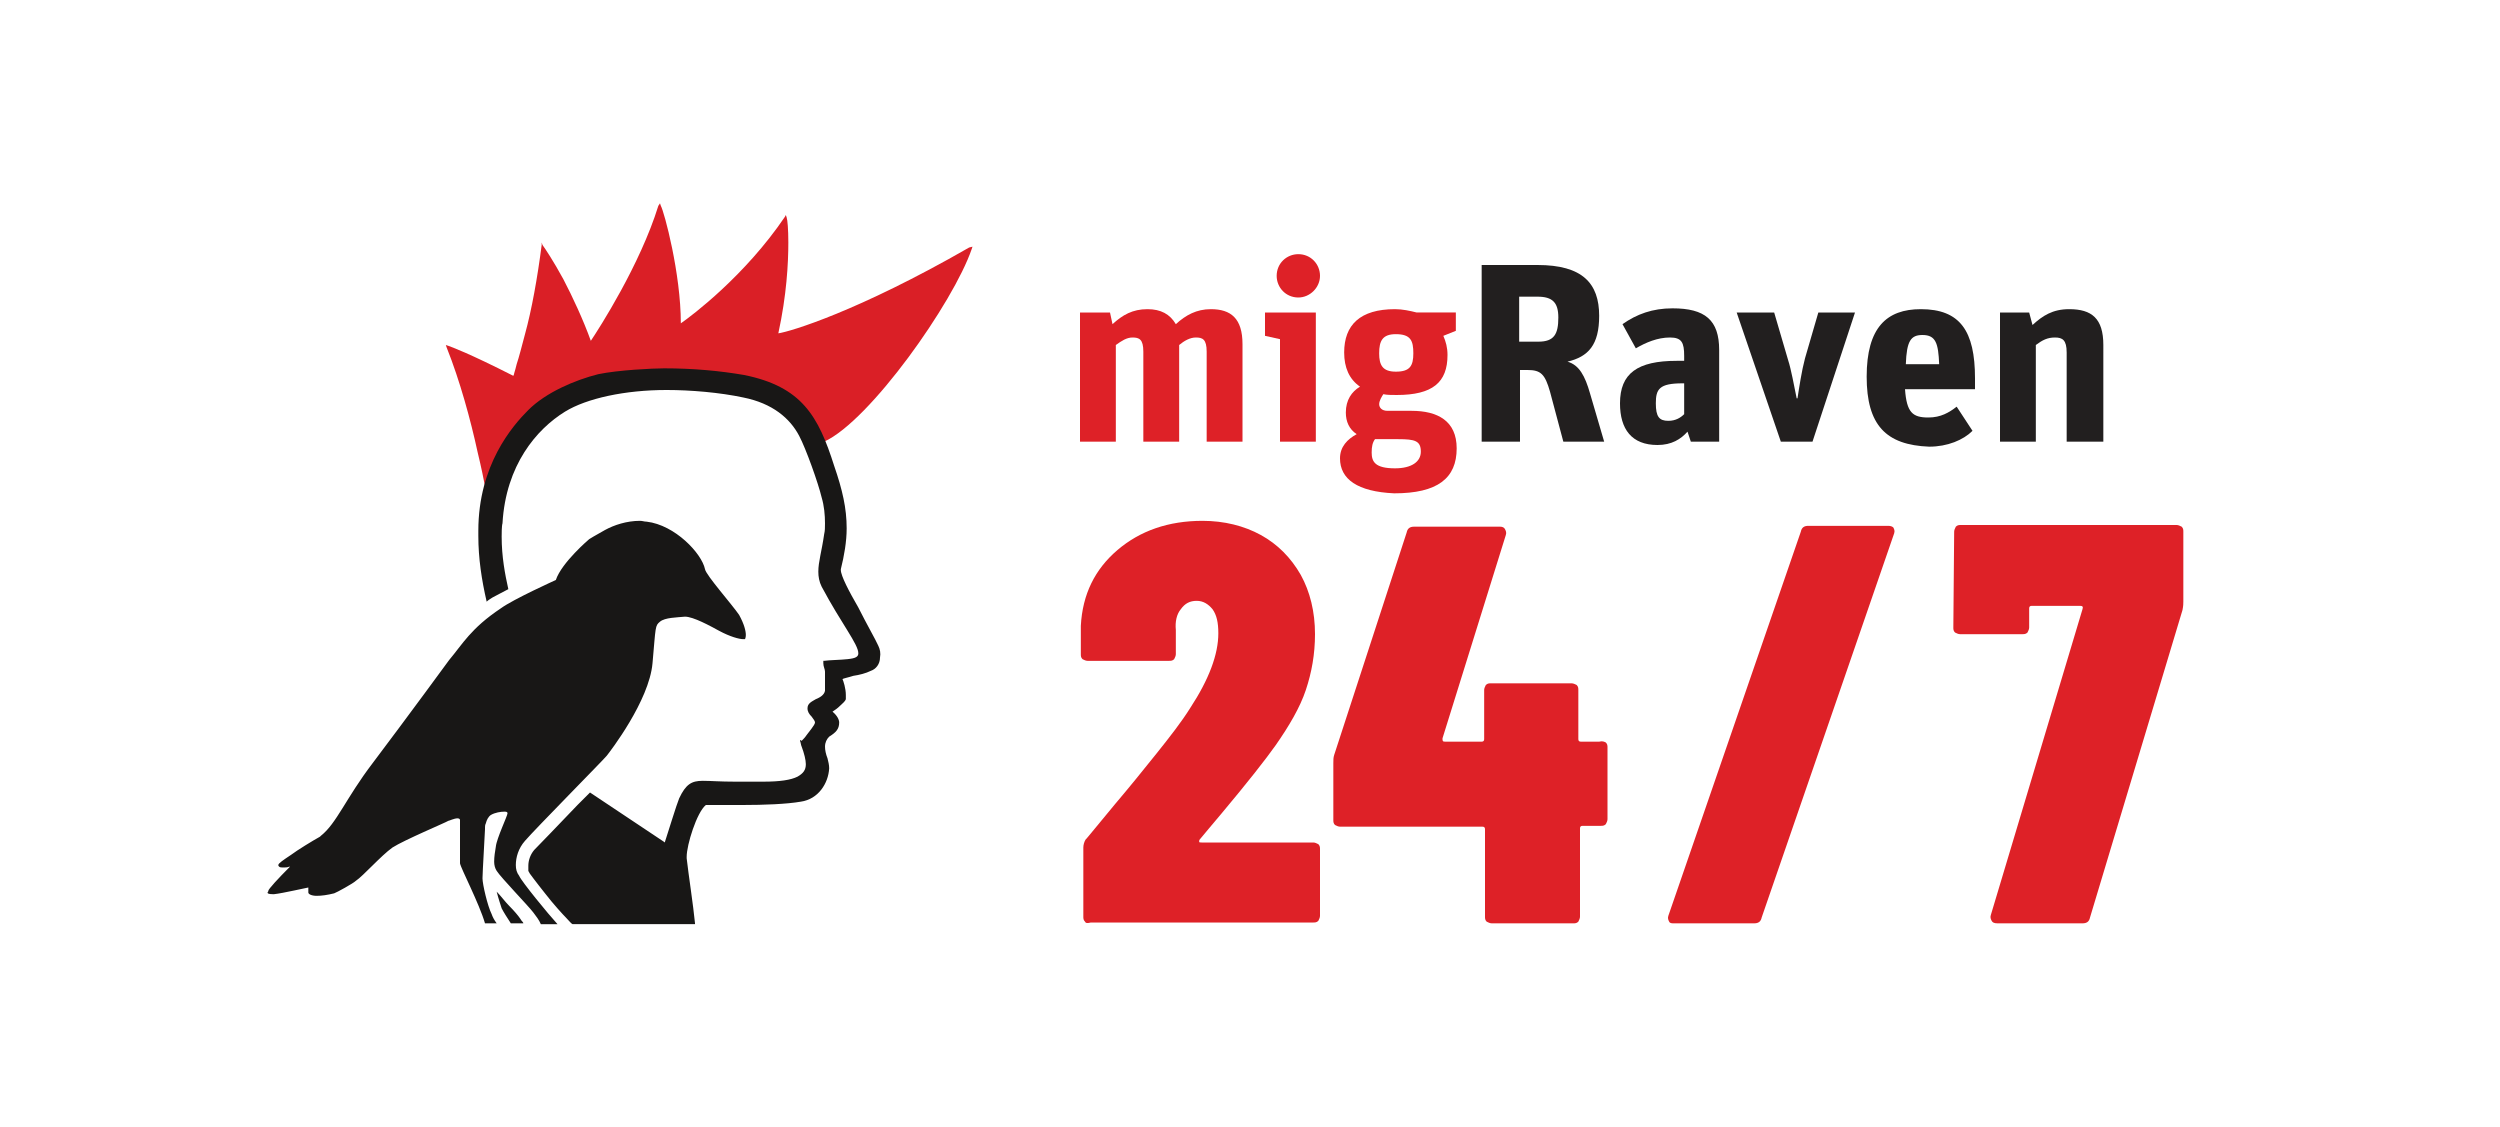 <?xml version="1.0" encoding="utf-8"?>
<!-- Generator: Adobe Illustrator 24.3.0, SVG Export Plug-In . SVG Version: 6.00 Build 0)  -->
<svg version="1.1" id="Layer_1" xmlns="http://www.w3.org/2000/svg" xmlns:xlink="http://www.w3.org/1999/xlink" x="0px" y="0px"
	 viewBox="0 0 300 135.2" style="enable-background:new 0 0 300 135.2;" xml:space="preserve">
<style type="text/css">
	.st0{fill:#DE2127;}
	.st1{fill:#221F1F;}
	.st2{fill:#DA1F26;}
	.st3{fill:#181716;}
</style>
<g>
	<g>
		<path class="st0" d="M129.7,37.5h3.5l0.3,1.4c1.2-1.1,2.4-1.8,4.2-1.8c1.6,0,2.7,0.6,3.4,1.8c1.2-1.1,2.5-1.8,4.2-1.8
			c2.4,0,3.8,1.1,3.8,4.2V53h-4.3V42.2c0-1.5-0.5-1.7-1.3-1.7c-0.7,0-1.4,0.4-2,0.9V53h-4.3V42.2c0-1.5-0.5-1.7-1.3-1.7
			c-0.7,0-1.3,0.4-2,0.9V53h-4.3V37.5z"/>
		<path class="st0" d="M153.6,40.7l-1.8-0.4v-2.8h6.1V53h-4.3V40.7z M153.2,33.1c0-1.5,1.2-2.6,2.6-2.6c1.5,0,2.6,1.2,2.6,2.6
			c0,1.4-1.2,2.6-2.6,2.6C154.3,35.7,153.2,34.5,153.2,33.1z"/>
		<path class="st0" d="M160.8,55c0-1.4,0.9-2.3,2-2.9c-0.9-0.6-1.3-1.5-1.3-2.6c0-1.5,0.7-2.5,1.7-3.1c-1.3-0.9-1.9-2.3-1.9-4.1
			c0-3.3,1.9-5.2,6.1-5.2c0.9,0,1.8,0.2,2.6,0.4h4.7v2.2l-1.5,0.6c0.3,0.7,0.5,1.4,0.5,2.3c0,3.3-1.8,4.8-6.1,4.8
			c-0.6,0-1.2,0-1.6-0.1c-0.2,0.3-0.5,0.8-0.5,1.2c0,0.4,0.3,0.8,1,0.8h2.9c3.1,0,5.4,1.2,5.4,4.5c0,3.6-2.3,5.4-7.5,5.4
			C162.9,59,160.8,57.5,160.8,55z M164.6,54.3c0,1.1,0.4,1.9,2.8,1.9c2,0,3.1-0.8,3.1-2c0-1.3-0.7-1.5-2.7-1.5h-2.8
			C164.7,53.1,164.6,53.6,164.6,54.3z M169.6,42.4c0-1.5-0.3-2.3-2.1-2.3c-1.6,0-2,0.8-2,2.3c0,1.4,0.4,2.2,2,2.2
			C169.2,44.6,169.6,43.9,169.6,42.4z"/>
		<path class="st1" d="M177.8,31.8h6.7c5.4,0,7.4,2.2,7.4,6.1c0,3.5-1.3,4.9-3.8,5.5c1.4,0.4,2.1,1.7,2.7,3.8l1.7,5.8h-4.9l-1.6-6
			c-0.6-2.1-1.1-2.6-2.7-2.6h-0.9V53h-4.6V31.8z M184.6,41c1.9,0,2.4-0.9,2.4-2.9c0-1.8-0.7-2.5-2.5-2.5h-2.2V41H184.6z"/>
		<path class="st1" d="M194.4,48.4c0-3.6,2.1-5.1,6.8-5.1h0.9v-0.6c0-1.6-0.3-2.2-1.7-2.2c-1.5,0-2.9,0.6-4.1,1.3l-1.6-2.9
			c1.7-1.2,3.6-1.9,6-1.9c3.9,0,5.6,1.4,5.6,5v11h-3.4l-0.4-1.2c-0.8,0.9-1.9,1.6-3.6,1.6C195.8,53.4,194.4,51.5,194.4,48.4z
			 M202.1,49.7V46h-0.2c-2.8,0-3.2,0.7-3.2,2.4c0,1.6,0.4,2.1,1.5,2.1C201.1,50.5,201.7,50.1,202.1,49.7z"/>
		<path class="st1" d="M208.4,37.5h4.5l1.7,5.8c0.3,0.9,0.7,3,1,4.5h0.1c0.2-1.3,0.5-3.3,0.9-4.8l1.6-5.5h4.4L217.5,53h-3.8
			L208.4,37.5z"/>
		<path class="st1" d="M224,45.2c0-5.9,2.4-8.1,6.5-8.1c4.7,0,6.5,2.6,6.5,8.3v1.3h-8.4c0.2,2.8,0.9,3.4,2.8,3.4
			c1.5,0,2.5-0.6,3.4-1.3l1.9,2.9c-1.1,1.1-3,1.9-5.2,1.9C226.3,53.4,224,51,224,45.2z M228.7,43.7h4c-0.1-2.5-0.4-3.5-2-3.5
			C229.3,40.2,228.8,40.9,228.7,43.7z"/>
		<path class="st1" d="M240,37.5h3.5l0.4,1.5c1.2-1.1,2.4-1.9,4.4-1.9c2.7,0,4.1,1.1,4.1,4.3V53H248V42.3c0-1.5-0.5-1.8-1.4-1.8
			c-0.9,0-1.5,0.3-2.3,0.9V53H240V37.5z"/>
	</g>
	<path class="st2" d="M116.3,29.7C102.9,37.4,94.8,39.8,93.4,40c1-4.6,1.2-8.4,1.2-10.9c0-1.6-0.1-2.7-0.2-3l-0.1-0.3L94.2,26
		C89.4,33.1,83,37.9,81.7,38.8c0-6-2-13.4-2.4-14.1l-0.1-0.3L79,24.7c-2.2,7.1-7.1,14.7-8.1,16.2c-0.9-2.5-2.2-5.3-3.3-7.4
		c-1.2-2.2-2.2-3.7-2.5-4.1L65,29.1l0,0.3c-0.5,3.9-1.2,7.8-2,10.7c-0.4,1.5-0.7,2.7-1,3.6c-0.1,0.4-0.2,0.8-0.3,1.1
		c0,0.1-0.1,0.3-0.1,0.3c-5.3-2.7-7.5-3.5-7.8-3.6l-0.3-0.1l0.1,0.3c1.6,4,2.9,8.8,3.7,12.5c0.9,3.7,1.3,6.4,1.3,6.4l0.3,0
		c0,0,0.1-0.9,0.5-2.2c1.3-4,5.4-12.1,18.3-13.2c1.2-0.1,2.3-0.1,3.3-0.1c7,0,11.2,1.9,13.8,3.9c1.3,1,2.1,1.9,2.7,2.7
		c0.3,0.4,0.5,0.7,0.7,0.9c0.2,0.2,0.3,0.4,0.5,0.4c0,0,0.1,0,0.1,0l0-0.1l0.1,0.1c5.5-2.5,15.5-16.7,17.7-23.1l0.1-0.3L116.3,29.7z
		"/>
	<path class="st3" d="M61.9,103.8c0-0.9,0.3-2,1.1-2.9c1.2-1.4,9.4-9.7,9.8-10.2c0.4-0.5,5.1-6.6,5.5-11.1c0.4-4.5,0.3-4.5,0.9-5
		c0.6-0.5,2-0.5,3-0.6c1,0,3,1.1,4.1,1.7c1.3,0.7,2.4,1,2.9,1h0c0.1,0,0.2,0,0.2,0c0,0,0.1-0.2,0.1-0.5c0,0,0,0,0,0
		c0-0.5-0.2-1.3-0.8-2.4c-0.8-1.2-4-4.8-4.1-5.5c-0.4-1.9-3.6-5.3-7-5.7c-0.3,0-0.5-0.1-0.8-0.1v0c-1.6,0-3.1,0.5-4.2,1.1
		c-1.1,0.6-1.9,1.1-1.9,1.1c0,0-3.3,2.8-4,4.9c0,0-5.1,2.3-6.6,3.4c-3.6,2.4-4.6,4.3-6.2,6.2c0,0-4.9,6.7-9.2,12.4
		c-3.2,4.2-4.3,7.2-6.2,8.7c0,0,0,0-0.1,0.1c-0.9,0.5-2.7,1.6-3.5,2.2c-0.9,0.6-1.5,1-1.5,1.2c0,0,0,0,0,0c0,0.1,0,0.1,0.1,0.2
		c0.1,0.1,0.3,0.1,0.5,0.1c0.2,0,0.5,0,0.7-0.1l0.1,0l0,0l0,0c-1.4,1.4-2.6,2.7-2.6,2.9c0,0.1-0.1,0.2-0.1,0.2
		c0,0.1,0.1,0.2,0.6,0.2c0.1,0,0.1,0,0.2,0c1-0.1,4-0.8,4.1-0.8l0,0l0,0l0,0.1l0,0c0,0,0,0,0,0c0,0,0,0.1,0,0.2c0,0.1,0,0.1,0,0.3
		c0,0.2,0.4,0.4,1,0.4c0,0,0,0,0,0c0.6,0,1.3-0.1,2.1-0.3c0.3-0.1,2.3-1.2,2.6-1.5c0.9-0.6,3-3,4.4-4c1.4-0.9,6.4-3,6.7-3.2
		c0,0,0,0,0,0c0,0,0,0,0,0c0.1,0,0.7-0.3,1.1-0.3c0.2,0,0.3,0.1,0.3,0.2c0,0.3,0,2.4,0,3.8c0,0.7,0,1.3,0,1.4c0.1,0.6,2.3,4.8,3,7.2
		h1.4c-0.3-0.4-0.5-0.8-0.6-1.1c-0.5-1-1.1-3.6-1.1-4.3c0-0.7,0.3-5.6,0.3-5.9h0v0c0,0,0,0,0,0c0,0,0,0,0,0c0,0,0,0,0,0
		c0,0,0-0.1,0-0.2c0-0.1,0-0.3,0.1-0.5c0.1-0.4,0.3-0.8,0.6-1c0.5-0.3,1.2-0.4,1.6-0.4c0.2,0,0.4,0,0.4,0.2v0c0,0.3-1.3,3-1.4,4
		c-0.1,0.6-0.2,1.2-0.2,1.8v0c0,0.4,0.1,0.8,0.3,1.1c0.5,0.8,3.8,4.2,4.4,5c0.3,0.4,0.7,0.9,0.9,1.4h2c-1.1-1.2-4.3-5.1-4.6-5.8
		C62,104.7,61.9,104.3,61.9,103.8 M105.4,77.5c-0.3-0.7-1.4-2.6-2.4-4.6c-1.1-1.9-2.1-3.8-2.1-4.5c0,0,0,0,0,0c0,0,0,0,0,0
		c0,0,0,0,0,0c0,0,0-0.1,0-0.1c0.4-1.6,0.7-3.3,0.7-4.9c0-2.4-0.5-4.6-1.5-7.5c-1.9-6-3.9-9.5-10.8-10.9c-2.9-0.5-6.1-0.8-9.6-0.8
		c-1.3,0-5.5,0.2-7.9,0.7c-2.8,0.7-6.3,2.2-8.4,4.3c-1.9,1.9-6,6.6-6,14.5l0,0c0,0,0,0,0,0c0,0.2,0,0.4,0,0.6c0,2.7,0.4,5.3,1,7.9
		c0.2-0.2,0.4-0.3,0.7-0.5c0.6-0.3,1.1-0.6,1.9-1c-0.4-1.8-0.8-3.9-0.8-6.3c0-0.3,0-1.3,0.1-1.6c0.4-7,4.1-11.3,7.5-13.4
		c2.6-1.6,7.2-2.6,12.2-2.6h0c2.9,0,6.4,0.3,9.2,0.9c3.5,0.7,5.6,2.5,6.7,4.6c0.8,1.5,2.3,5.7,2.7,7.4c0.3,1,0.4,2.1,0.4,3.1
		c0,0.5,0,0.9-0.1,1.3c-0.3,2.1-0.7,3.3-0.7,4.5v0c0,0.6,0.1,1.2,0.4,1.8c2.4,4.5,4.4,6.9,4.4,8v0c0,0.4-0.3,0.6-1.3,0.7
		c-0.9,0.1-2.1,0.1-2.8,0.2l-0.1,0l0,0.1c0,0.1,0,0.1,0,0.2c0,0.4,0.2,0.7,0.2,1v0h0l0,0c0,0.4,0,1,0,1.6c0,0.3,0,0.5,0,0.7
		c-0.1,0.5-0.6,0.8-1.1,1c-0.5,0.3-1,0.5-1,1.1c0,0.4,0.2,0.7,0.5,1c0.2,0.3,0.4,0.5,0.4,0.7v0c0,0,0,0,0,0c0,0.3-0.8,1.2-1,1.5
		c-0.2,0.3-0.4,0.5-0.6,0.7L96,88.8l0,0.1c0.1,0.2,0.1,0.5,0.2,0.7c0.3,0.8,0.5,1.6,0.5,2.1h0v0c0,0.7-0.3,1.1-1,1.5
		c-0.8,0.4-2.1,0.6-4.1,0.6c0,0,0,0,0,0c-0.6,0-1.2,0-1.9,0c-0.5,0-1,0-1.5,0c-1.8,0-2.9-0.1-3.8-0.1c0,0-0.1,0-0.1,0
		c-1.3,0-2,0.4-2.8,2.1c-0.3,0.7-1.4,4.3-1.7,5.2l0,0.1l-9-6c-0.5,0.5-1,1-1.5,1.5c-2.2,2.3-4.6,4.8-5.2,5.4
		c-0.5,0.6-0.7,1.3-0.7,1.9c0,0,0,0,0,0c0,0.2,0,0.3,0,0.4c0,0.1,0,0.1,0,0.1c0,0,0,0,0,0.1c0,0.1,0.1,0.1,0.1,0.2
		c0.1,0.2,0.3,0.4,0.5,0.7c0.4,0.5,0.9,1.2,1.4,1.8c1,1.3,2.2,2.6,2.5,2.9c0.4,0.4,0.6,0.7,0.8,0.8l14.7,0l0-0.1
		c-0.2-2.1-0.8-6-1-7.8c0-0.1,0-0.1,0-0.2c0,0,0,0,0,0c0-1.4,1.2-5.3,2.3-6.2c0.3,0,2.2,0,4.5,0c2.4,0,5.2-0.1,6.9-0.4
		c2.1-0.3,3.3-2.2,3.4-4h0v0c0-0.4-0.1-0.8-0.2-1.2c-0.2-0.5-0.3-1-0.3-1.4c0-0.5,0.2-0.9,0.5-1.2c0.8-0.5,1.2-0.9,1.2-1.7v0l0,0
		c0-0.3-0.2-0.8-0.8-1.3l0,0l0,0l0,0c0.3-0.2,0.6-0.4,0.9-0.7c0.3-0.3,0.6-0.5,0.7-0.8h0l0,0c0-0.1,0-0.3,0-0.5
		c0-0.8-0.3-1.7-0.4-1.9l0,0l0,0l0,0c0.1-0.1,0.7-0.2,1.3-0.4c0.7-0.1,1.5-0.3,2.1-0.6c0.6-0.2,1.1-0.8,1.1-1.6c0,0,0,0,0,0
		C105.7,78.4,105.6,77.9,105.4,77.5 M62.6,110.5l-0.2-0.3c-0.2-0.3-0.7-0.9-1.3-1.5c-0.5-0.5-1-1.2-1.5-1.7c0,0,0,0,0,0
		c0.2,0.8,0.5,1.7,0.6,2c0.2,0.4,0.7,1.2,1.1,1.8h1.5C62.8,110.7,62.7,110.6,62.6,110.5L62.6,110.5z"/>
	<g>
		<path class="st0" d="M130.2,110.6c-0.2-0.2-0.2-0.4-0.2-0.6v-8.3c0-0.3,0.1-0.7,0.3-1c-0.1,0.2,1-1.2,3.5-4.2c1.7-2,3.4-4.1,5-6.1
			c1.6-2,3-3.8,4-5.4c2.3-3.5,3.4-6.5,3.4-9c0-1.3-0.2-2.2-0.7-2.9c-0.5-0.6-1.1-1-1.9-1c-0.8,0-1.4,0.3-1.9,1
			c-0.5,0.6-0.7,1.5-0.6,2.5v2.9c0,0.2-0.1,0.4-0.2,0.6c-0.2,0.2-0.4,0.2-0.6,0.2h-9.8c-0.2,0-0.4-0.1-0.6-0.2
			c-0.2-0.2-0.2-0.4-0.2-0.6v-3.4c0.2-3.8,1.7-6.8,4.4-9.1c2.7-2.3,6.1-3.5,10.2-3.5c2.6,0,5,0.6,7,1.7c2,1.1,3.6,2.7,4.8,4.8
			c1.1,2,1.7,4.4,1.7,7.1c0,2.4-0.4,4.6-1.1,6.7c-0.7,2.1-2,4.3-3.6,6.6c-1.2,1.7-3.4,4.5-6.5,8.2c-1.2,1.4-2,2.4-2.6,3.1
			c-0.1,0.1-0.1,0.2-0.1,0.3c0,0.1,0.1,0.1,0.3,0.1h13.4c0.2,0,0.4,0.1,0.6,0.2c0.2,0.2,0.2,0.4,0.2,0.6v8c0,0.2-0.1,0.4-0.2,0.6
			c-0.2,0.2-0.4,0.2-0.6,0.2h-26.7C130.5,110.8,130.3,110.8,130.2,110.6z"/>
		<path class="st0" d="M192.7,89.1c0.2,0.2,0.2,0.4,0.2,0.6v8.6c0,0.2-0.1,0.4-0.2,0.6c-0.2,0.2-0.4,0.2-0.6,0.2h-2.2
			c-0.2,0-0.3,0.1-0.3,0.3V110c0,0.2-0.1,0.4-0.2,0.6c-0.2,0.2-0.4,0.2-0.6,0.2H179c-0.2,0-0.4-0.1-0.6-0.2
			c-0.2-0.2-0.2-0.4-0.2-0.6V99.5c0-0.2-0.1-0.3-0.3-0.3h-17.1c-0.2,0-0.4-0.1-0.6-0.2c-0.2-0.2-0.2-0.4-0.2-0.6v-6.8
			c0-0.4,0-0.7,0.1-1l8.7-26.7c0.1-0.5,0.4-0.7,0.9-0.7H180c0.3,0,0.5,0.1,0.6,0.3c0.1,0.2,0.2,0.4,0.1,0.7l-7.6,24.4
			c0,0.3,0,0.4,0.3,0.4h4.4c0.2,0,0.3-0.1,0.3-0.3v-5.9c0-0.2,0.1-0.4,0.2-0.6c0.2-0.2,0.4-0.2,0.6-0.2h9.7c0.2,0,0.4,0.1,0.6,0.2
			c0.2,0.2,0.2,0.4,0.2,0.6v5.9c0,0.2,0.1,0.3,0.3,0.3h2.2C192.3,88.9,192.5,89,192.7,89.1z"/>
		<path class="st0" d="M200.3,110.6c-0.1-0.2-0.2-0.4-0.1-0.7l15.9-46.1c0.1-0.5,0.4-0.7,0.9-0.7h9.6c0.3,0,0.5,0.1,0.6,0.2
			c0.1,0.2,0.2,0.4,0.1,0.7l-15.9,46.1c-0.1,0.5-0.4,0.7-0.9,0.7h-9.6C200.6,110.8,200.4,110.8,200.3,110.6z"/>
		<path class="st0" d="M239,110.5c-0.1-0.2-0.2-0.4-0.1-0.7l11-36.7c0.1-0.3,0-0.4-0.3-0.4h-5.8c-0.2,0-0.3,0.1-0.3,0.3v2.3
			c0,0.2-0.1,0.4-0.2,0.6c-0.2,0.2-0.4,0.2-0.6,0.2h-7.5c-0.2,0-0.4-0.1-0.6-0.2c-0.2-0.2-0.2-0.4-0.2-0.6l0.1-11.5
			c0-0.2,0.1-0.4,0.2-0.6c0.2-0.2,0.4-0.2,0.6-0.2h25.9c0.2,0,0.4,0.1,0.6,0.2c0.2,0.2,0.2,0.4,0.2,0.6v8.4c0,0.2,0,0.5-0.1,1
			l-11.1,36.9c-0.1,0.5-0.4,0.7-0.9,0.7h-10.2C239.3,110.8,239.1,110.7,239,110.5z"/>
	</g>
</g>
</svg>
